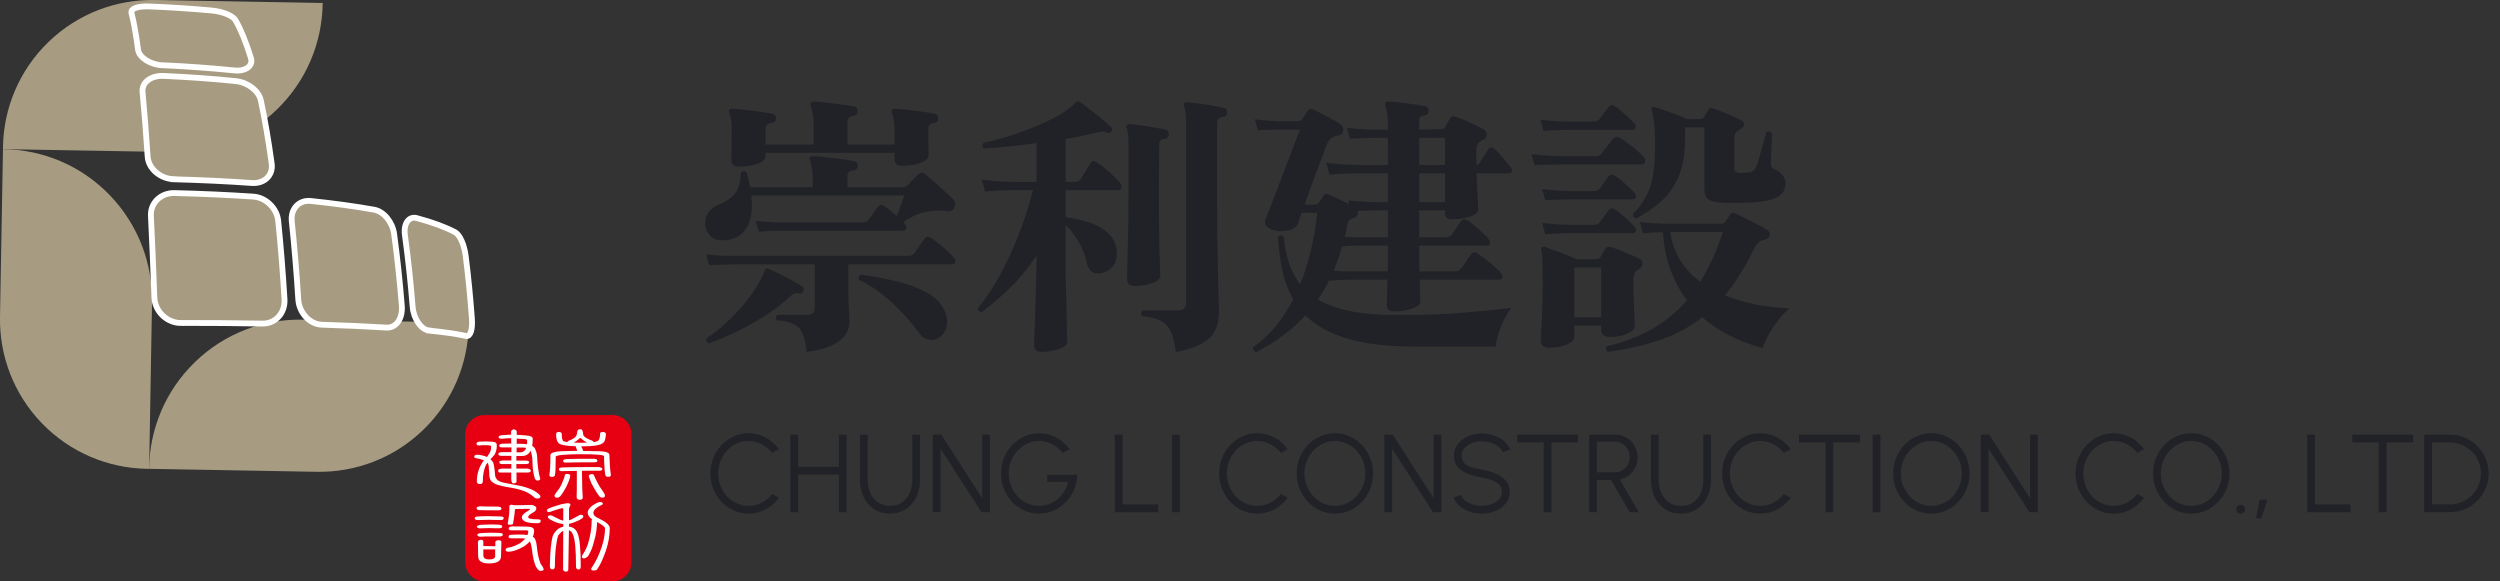<svg width="215" height="50" viewBox="0 0 215 50" fill="none" xmlns="http://www.w3.org/2000/svg">
<rect x="0" y="0" width="215" height="50" fill="#333333" stroke="none"/>
<g clip-path="url(#clip0_188_145)">
<path d="M0.352 12.826C3.665 12.89 6.961 14.21 9.442 16.787C11.922 19.363 13.13 22.7 13.074 26.012L12.826 40.318H12.602C9.322 40.254 6.057 38.942 3.601 36.398C1.136 33.845 -0.056 30.541 5.35913e-05 27.26L0.256 12.826H0.352Z" fill="#A79C82"/>
<path d="M12.826 40.214C12.882 36.902 14.21 33.605 16.779 31.125C19.355 28.637 22.692 27.428 26.004 27.492L40.31 27.748V27.973C40.246 31.253 38.942 34.517 36.39 36.974C33.837 39.438 30.533 40.63 27.252 40.575L12.818 40.319V40.222L12.826 40.214Z" fill="#A79C82"/>
<path d="M27.748 0.352C27.692 3.665 26.364 6.961 23.788 9.441C21.211 11.93 17.875 13.13 14.562 13.074L0.256 12.826V12.602C0.32 9.321 1.632 6.057 4.177 3.601C6.729 1.136 10.041 -0.056 13.322 -7.44383e-06L27.756 0.256V0.352H27.748Z" fill="#A79C82"/>
<path d="M27.66 27.924C29.693 27.988 31.573 28.069 33.237 28.172C34.077 28.221 34.638 27.38 34.557 26.316C34.389 24.188 34.165 22.108 33.893 20.107C33.757 19.107 33.005 18.179 32.181 18.035C30.533 17.739 28.701 17.491 26.716 17.283C25.724 17.179 24.98 17.955 25.092 19.027C25.316 21.179 25.508 23.436 25.652 25.748C25.724 26.908 26.644 27.892 27.668 27.924H27.66Z" fill="#A79C82" stroke="white" stroke-width="0.5"/>
<path d="M36.894 28.429C38.222 28.565 39.302 28.717 40.078 28.893C40.471 28.973 40.654 28.293 40.583 27.38C40.447 25.548 40.27 23.74 40.046 21.98C39.934 21.107 39.566 20.203 39.142 19.971C38.294 19.523 37.182 19.115 35.838 18.755C35.166 18.571 34.686 19.227 34.822 20.219C35.094 22.204 35.318 24.268 35.486 26.372C35.566 27.436 36.238 28.364 36.894 28.421V28.429Z" fill="#A79C82" stroke="white" stroke-width="0.5"/>
<path d="M13.978 5.609C16.091 5.705 18.163 5.857 20.147 6.057C21.147 6.161 21.788 5.649 21.579 4.993C21.171 3.665 20.731 2.568 20.251 1.736C20.003 1.32 19.091 0.984 18.211 0.904C16.443 0.744 14.634 0.624 12.802 0.552C11.89 0.52 11.21 0.728 11.306 1.112C11.506 1.88 11.698 2.952 11.874 4.273C11.962 4.937 12.914 5.569 13.978 5.617V5.609Z" fill="#A79C82" stroke="white" stroke-width="0.5"/>
<path d="M15.57 27.772C17.987 27.772 20.347 27.788 22.58 27.828C23.708 27.845 24.54 26.892 24.468 25.732C24.324 23.404 24.148 21.139 23.924 18.979C23.812 17.899 22.852 16.971 21.771 16.907C19.603 16.763 17.331 16.659 15.01 16.603C13.842 16.571 12.922 17.443 12.978 18.563C13.09 20.795 13.186 23.148 13.274 25.564C13.314 26.78 14.354 27.78 15.57 27.78V27.772Z" fill="#A79C82" stroke="white" stroke-width="0.5"/>
<path d="M14.938 15.418C17.259 15.482 19.523 15.586 21.675 15.739C22.764 15.81 23.508 15.042 23.364 14.058C23.092 12.082 22.78 10.258 22.428 8.617C22.244 7.793 21.291 7.081 20.291 6.977C18.291 6.769 16.203 6.625 14.066 6.529C12.994 6.481 12.178 7.081 12.258 7.913C12.418 9.578 12.562 11.45 12.698 13.474C12.762 14.49 13.778 15.379 14.938 15.411V15.418Z" fill="#A79C82" stroke="white" stroke-width="0.5"/>
<path d="M41.663 35.694H52.656C53.569 35.694 54.313 36.438 54.313 37.35V48.344C54.313 49.256 53.569 50 52.656 50H41.663C40.751 50 40.006 49.256 40.006 48.344V37.35C40.006 36.438 40.751 35.694 41.663 35.694Z" fill="#E60012"/>
<path d="M48.032 37.15C48.2 37.15 48.296 37.198 48.312 37.302C48.312 37.686 48.368 37.902 48.472 37.95C48.568 37.974 48.672 37.998 48.792 38.022C48.824 37.942 48.92 37.878 49.08 37.838C49.4 37.686 49.568 37.542 49.584 37.406C49.624 37.27 49.648 37.134 49.672 37.006C49.736 36.95 49.8 36.918 49.88 36.91C49.992 36.926 50.056 36.942 50.064 36.974C50.12 37.094 50.152 37.23 50.16 37.374C50.16 37.51 50.36 37.67 50.768 37.838C50.944 37.886 51.032 37.95 51.04 38.022C51.312 37.982 51.464 37.926 51.488 37.846C51.568 37.734 51.608 37.534 51.608 37.238C51.64 37.19 51.72 37.158 51.84 37.15C52.024 37.15 52.112 37.222 52.112 37.358C52.072 37.774 52 38.006 51.888 38.062C51.72 38.278 51.08 38.39 49.976 38.39C50.04 38.478 50.104 38.606 50.152 38.782C50.664 38.79 51.136 38.798 51.576 38.806C52.128 38.83 52.408 38.934 52.408 39.118C52.424 39.782 52.464 40.367 52.536 40.855C52.536 40.959 52.456 41.007 52.304 41.007C52.152 41.007 52.072 40.959 52.072 40.87C52.008 40.694 51.968 40.15 51.944 39.238C51.944 39.118 51.28 39.062 49.96 39.062C48.544 39.07 47.824 39.142 47.792 39.278C47.792 40.15 47.768 40.687 47.72 40.879C47.696 40.967 47.608 41.015 47.448 41.015C47.32 41.007 47.248 40.951 47.248 40.846C47.304 40.519 47.336 39.95 47.336 39.126C47.344 38.95 47.648 38.846 48.224 38.806C48.76 38.79 49.232 38.774 49.64 38.774C49.608 38.646 49.568 38.542 49.52 38.446C49.52 38.422 49.536 38.398 49.552 38.382C48.688 38.358 48.176 38.262 48.032 38.102C47.896 37.974 47.824 37.71 47.824 37.31C47.856 37.198 47.92 37.15 48.032 37.15ZM48.8 40.758C48.96 40.767 49.04 40.822 49.04 40.919C49.04 41.071 48.928 41.391 48.696 41.879C48.52 42.215 48.344 42.487 48.16 42.703C48.072 42.775 47.984 42.807 47.896 42.807C47.776 42.799 47.704 42.743 47.68 42.639C47.68 42.583 47.792 42.407 48.008 42.127C48.16 41.935 48.288 41.695 48.392 41.407C48.488 41.207 48.552 41.023 48.576 40.855C48.6 40.791 48.672 40.751 48.792 40.751L48.8 40.758ZM51.544 40.182C51.712 40.206 51.8 40.254 51.8 40.334C51.8 40.431 51.712 40.486 51.544 40.486C51.008 40.486 50.504 40.486 50.048 40.486C50.056 41.711 50.088 42.471 50.12 42.767C50.12 42.911 50.032 42.983 49.848 42.983C49.68 42.983 49.592 42.903 49.592 42.743C49.608 42.591 49.608 41.847 49.608 40.495C49.112 40.502 48.672 40.511 48.272 40.519C48.144 40.519 48.08 40.455 48.064 40.334C48.064 40.262 48.168 40.214 48.384 40.198C48.912 40.174 49.96 40.166 51.544 40.166V40.182ZM51.144 39.462C51.304 39.478 51.376 39.534 51.376 39.63C51.376 39.71 51.296 39.75 51.144 39.758C50.16 39.758 49.32 39.766 48.624 39.782C48.504 39.782 48.44 39.734 48.424 39.63C48.424 39.55 48.52 39.502 48.72 39.478C49.136 39.462 49.936 39.454 51.136 39.454L51.144 39.462ZM50.488 38.062C50.304 37.974 50.112 37.838 49.904 37.654C49.704 37.838 49.512 37.974 49.336 38.062C49.504 38.07 49.696 38.078 49.896 38.078C50.128 38.078 50.32 38.078 50.488 38.062ZM50.848 40.767C50.992 40.775 51.072 40.806 51.08 40.87C51.296 41.383 51.528 41.815 51.792 42.167C51.944 42.367 52.024 42.519 52.024 42.615C52.024 42.727 51.96 42.791 51.824 42.799C51.72 42.799 51.64 42.775 51.592 42.735C51.408 42.527 51.16 42.127 50.856 41.551C50.712 41.207 50.64 40.999 50.632 40.927C50.648 40.846 50.72 40.798 50.848 40.775V40.767Z" fill="white"/>
<path d="M48.824 43.279C48.984 43.279 49.056 43.319 49.056 43.399C49.056 43.447 49.04 43.503 49 43.559C48.968 43.615 48.944 43.687 48.936 43.759V44.751C49.056 44.719 49.208 44.647 49.368 44.551C49.488 44.479 49.608 44.415 49.728 44.359C49.8 44.303 49.864 44.271 49.936 44.263C50.088 44.279 50.168 44.327 50.168 44.407C50.168 44.487 50.112 44.551 50.008 44.615C49.904 44.695 49.768 44.759 49.608 44.823C49.344 44.943 49.12 45.023 48.936 45.055V45.287C49.296 45.335 49.544 45.527 49.672 45.871C49.856 46.295 49.944 47.24 49.944 48.696C49.944 48.888 49.888 48.976 49.768 48.976C49.608 48.976 49.536 48.896 49.536 48.728C49.536 47.272 49.448 46.359 49.28 45.999C49.208 45.775 49.088 45.647 48.928 45.599L48.872 49C48.872 49.104 48.8 49.16 48.656 49.16C48.552 49.152 48.472 49.104 48.424 49.008L48.44 45.639C48.288 45.727 48.144 45.871 48 46.063C47.816 46.688 47.72 47.56 47.72 48.688C47.72 48.88 47.648 48.968 47.496 48.968C47.359 48.96 47.288 48.864 47.288 48.688C47.312 47.376 47.4 46.495 47.56 46.031C47.776 45.615 48.064 45.367 48.44 45.303V45.063C48.152 45.039 47.872 44.959 47.6 44.823C47.464 44.759 47.343 44.695 47.231 44.631C47.16 44.575 47.12 44.511 47.111 44.455C47.111 44.383 47.184 44.335 47.295 44.319C47.392 44.319 47.472 44.335 47.52 44.367C47.6 44.415 47.696 44.463 47.8 44.511C48.064 44.655 48.272 44.743 48.44 44.775V43.783C48.44 43.783 48.416 43.719 48.368 43.703C48.28 43.703 48.008 43.783 47.544 43.935C47.408 43.999 47.279 44.039 47.16 44.039C47.087 44.039 47.047 43.983 47.032 43.863C47.047 43.807 47.087 43.767 47.16 43.743C47.352 43.647 47.72 43.527 48.264 43.367C48.584 43.303 48.776 43.271 48.832 43.271L48.824 43.279ZM51.56 43.167C51.744 43.167 51.84 43.215 51.84 43.311C51.84 43.375 51.8 43.415 51.728 43.431C51.288 43.639 51.056 43.855 51.032 44.079C51.032 44.295 51.176 44.455 51.472 44.567C52.112 44.879 52.44 45.167 52.44 45.407C52.44 46.039 52.336 46.672 52.12 47.32C51.856 48.088 51.592 48.64 51.336 48.992C51.296 49.04 51.192 49.064 51.024 49.064C50.896 49.064 50.84 49.008 50.84 48.896C51.224 48.336 51.528 47.712 51.752 47.023C51.936 46.455 52.032 45.927 52.032 45.447C52.032 45.319 51.8 45.135 51.352 44.895C51.328 45.527 51.24 46.079 51.088 46.551C50.992 46.968 50.864 47.312 50.704 47.6C50.624 47.784 50.528 47.904 50.416 47.952C50.36 48 50.288 48.024 50.208 48.024C50.096 48.008 50.04 47.96 50.04 47.888C50.048 47.792 50.128 47.648 50.272 47.44C50.376 47.248 50.472 47.039 50.552 46.816C50.776 46.111 50.888 45.399 50.888 44.687C50.904 44.671 50.92 44.663 50.928 44.663C50.672 44.495 50.544 44.295 50.544 44.087C50.544 43.879 50.688 43.671 50.976 43.455C51.176 43.319 51.376 43.223 51.568 43.167H51.56Z" fill="white"/>
<path d="M41.759 37.966C41.999 37.966 42.215 37.974 42.415 37.998C42.623 38.014 42.727 38.11 42.727 38.278C42.727 38.694 42.631 39.006 42.439 39.206C42.359 39.31 42.271 39.406 42.175 39.494C42.255 39.558 42.319 39.63 42.359 39.694C42.431 39.79 42.471 39.918 42.487 40.086C42.527 40.302 42.559 40.559 42.575 40.846C42.575 40.991 42.647 41.135 42.783 41.287C42.935 41.399 43.143 41.479 43.407 41.527C43.887 41.615 44.375 41.711 44.855 41.807C45.407 41.951 45.807 42.111 46.055 42.279C46.335 42.471 46.479 42.607 46.479 42.687C46.479 42.807 46.391 42.871 46.223 42.879C46.135 42.879 46.055 42.855 45.991 42.815C45.807 42.639 45.575 42.471 45.279 42.319C44.935 42.159 44.495 42.039 43.951 41.943C43.415 41.863 42.967 41.767 42.623 41.631C42.463 41.551 42.327 41.463 42.231 41.367C42.143 41.223 42.095 41.071 42.079 40.919C42.079 40.742 42.071 40.55 42.047 40.334C42.047 40.182 42.031 40.038 41.991 39.902C41.975 39.87 41.959 39.83 41.943 39.79C41.911 39.838 41.871 39.878 41.831 39.918C41.623 40.302 41.519 40.815 41.519 41.439C41.503 41.567 41.423 41.631 41.263 41.631C41.094 41.631 41.007 41.551 41.007 41.399C41.007 40.751 41.199 40.158 41.591 39.614C41.607 39.598 41.615 39.59 41.623 39.59C41.447 39.51 41.239 39.454 40.998 39.414C40.855 39.414 40.782 39.358 40.782 39.254C40.798 39.166 40.879 39.118 41.023 39.102C41.375 39.126 41.655 39.198 41.879 39.302C41.959 39.19 42.023 39.094 42.079 39.006C42.183 38.838 42.239 38.646 42.239 38.414C42.239 38.358 42.199 38.318 42.119 38.31C42.039 38.294 41.903 38.286 41.719 38.286C41.559 38.286 41.383 38.286 41.182 38.31C41.047 38.31 40.974 38.254 40.974 38.15C40.99 38.07 41.054 38.014 41.182 37.982C41.319 37.974 41.511 37.966 41.767 37.966H41.759ZM43.959 37.398C43.959 37.318 43.959 37.23 43.951 37.15C43.951 37.038 44.031 36.958 44.183 36.918C44.351 36.942 44.439 37.022 44.439 37.15V37.398C44.687 37.398 44.935 37.422 45.191 37.446C45.607 37.462 45.815 37.558 45.815 37.734C45.815 37.982 45.799 38.182 45.767 38.342C45.935 38.446 46.039 38.574 46.063 38.726C46.103 38.798 46.143 38.91 46.167 39.054C46.199 39.246 46.215 39.454 46.215 39.678C46.255 40.134 46.303 40.502 46.359 40.775C46.423 40.991 46.455 41.127 46.463 41.175C46.463 41.279 46.375 41.327 46.207 41.327C46.127 41.327 46.055 41.271 45.999 41.151C45.887 40.815 45.823 40.414 45.799 39.934C45.799 39.662 45.783 39.438 45.759 39.27C45.735 39.126 45.703 38.998 45.671 38.894C45.671 38.838 45.655 38.798 45.631 38.766C45.479 39.062 45.231 39.214 44.911 39.214H44.407V39.614H45.279C45.439 39.638 45.511 39.686 45.511 39.758C45.511 39.846 45.431 39.894 45.279 39.91H44.407V40.302H45.383C45.559 40.327 45.647 40.391 45.647 40.495C45.647 40.583 45.559 40.63 45.383 40.639H44.415C44.415 40.895 44.415 41.143 44.423 41.383C44.423 41.511 44.335 41.575 44.167 41.575C44.047 41.575 43.983 41.463 43.967 41.239V40.639C43.631 40.639 43.311 40.639 43.015 40.639C42.895 40.639 42.839 40.583 42.839 40.462C42.839 40.374 42.951 40.327 43.167 40.302H43.975V39.91H43.135C43.015 39.91 42.951 39.846 42.935 39.726C42.935 39.662 43.039 39.622 43.247 39.598C43.415 39.598 43.663 39.598 43.975 39.598V39.206H43.191C42.967 39.206 42.855 39.158 42.855 39.054C42.863 38.942 42.975 38.886 43.175 38.886H43.983V38.478C43.711 38.478 43.447 38.478 43.183 38.478C43.015 38.478 42.927 38.422 42.927 38.31C42.943 38.222 43.031 38.174 43.199 38.158C43.471 38.158 43.727 38.15 43.967 38.142C43.967 37.982 43.967 37.83 43.959 37.686C43.695 37.686 43.431 37.702 43.175 37.734C42.975 37.734 42.879 37.686 42.879 37.582C42.879 37.494 42.991 37.446 43.207 37.422C43.463 37.398 43.711 37.382 43.959 37.374V37.398ZM44.431 38.494C44.431 38.646 44.431 38.782 44.423 38.902H44.711C44.975 38.902 45.159 38.774 45.255 38.518C45.135 38.494 44.999 38.486 44.831 38.486C44.679 38.486 44.551 38.486 44.431 38.486V38.494ZM44.439 37.718C44.439 37.87 44.439 38.022 44.431 38.166C44.543 38.166 44.663 38.166 44.775 38.166C44.991 38.166 45.175 38.182 45.319 38.206C45.335 38.11 45.335 38.014 45.335 37.918C45.335 37.822 45.279 37.774 45.159 37.766C44.919 37.742 44.671 37.726 44.439 37.718Z" fill="white"/>
<path d="M42.031 44.391C42.319 44.391 42.671 44.399 43.095 44.415C43.247 44.431 43.319 44.479 43.319 44.543C43.319 44.663 43.247 44.719 43.095 44.719C42.775 44.719 42.423 44.719 42.039 44.703C41.767 44.703 41.447 44.711 41.087 44.727C40.919 44.727 40.831 44.671 40.822 44.551C40.822 44.495 40.886 44.447 41.023 44.423C41.231 44.407 41.567 44.391 42.031 44.383V44.391ZM42.871 43.575C43.039 43.591 43.127 43.655 43.127 43.751C43.127 43.839 43.039 43.879 42.871 43.887C42.231 43.887 41.671 43.887 41.191 43.871C41.062 43.871 40.998 43.807 40.983 43.679C40.983 43.615 41.087 43.567 41.303 43.543C41.567 43.559 42.087 43.567 42.871 43.567V43.575ZM42.055 45.103C42.295 45.103 42.591 45.103 42.935 45.127C43.103 45.143 43.191 45.191 43.191 45.279C43.191 45.375 43.103 45.431 42.935 45.431C42.679 45.431 42.383 45.431 42.055 45.415C41.823 45.415 41.567 45.423 41.279 45.439C41.119 45.439 41.031 45.391 41.014 45.287C41.014 45.231 41.087 45.183 41.231 45.143C41.415 45.127 41.687 45.119 42.055 45.111V45.103ZM42.095 45.807C42.335 45.807 42.639 45.815 42.983 45.831C43.159 45.847 43.247 45.895 43.247 45.959C43.247 46.079 43.159 46.135 42.983 46.135C42.727 46.135 42.431 46.135 42.087 46.135C41.863 46.135 41.607 46.135 41.319 46.159C41.159 46.159 41.071 46.103 41.047 45.983C41.047 45.927 41.119 45.887 41.263 45.855C41.447 45.839 41.727 45.823 42.095 45.815V45.807ZM41.327 46.415C41.479 46.415 41.559 46.463 41.567 46.568V46.959L42.599 46.975V46.584C42.655 46.511 42.735 46.471 42.855 46.455C43.031 46.455 43.119 46.511 43.119 46.608L43.087 47.856C43.087 48.256 42.735 48.456 42.039 48.456C41.431 48.456 41.119 48.248 41.119 47.824L41.103 46.592C41.135 46.487 41.207 46.431 41.327 46.431V46.415ZM42.591 47.248H41.567V47.792C41.591 48 41.751 48.112 42.055 48.112C42.407 48.112 42.583 48.016 42.583 47.832V47.248H42.591ZM44.031 45.271L45.351 45.287C45.735 45.295 45.935 45.415 45.935 45.639C45.935 45.823 45.895 45.999 45.815 46.175C45.855 46.191 45.879 46.199 45.887 46.199C46.039 46.319 46.135 46.599 46.175 47.056C46.231 47.632 46.335 48.104 46.487 48.464C46.663 48.712 46.752 48.872 46.752 48.96C46.752 49.048 46.671 49.088 46.519 49.096C46.423 49.096 46.343 49.064 46.287 49C46.071 48.808 45.911 48.36 45.799 47.664C45.751 47.144 45.671 46.776 45.575 46.559C45.423 46.719 45.239 46.871 45.023 47.016C44.495 47.304 44.071 47.448 43.743 47.448C43.567 47.448 43.479 47.392 43.479 47.272C43.495 47.2 43.551 47.144 43.647 47.111C43.943 47.08 44.303 46.944 44.735 46.712C44.911 46.575 45.063 46.447 45.183 46.319C45.071 46.303 44.967 46.295 44.863 46.295H43.935C43.807 46.295 43.735 46.247 43.735 46.143C43.751 46.047 43.815 45.999 43.935 45.991C44.159 45.991 44.383 45.983 44.599 45.967C44.919 45.967 45.167 45.983 45.359 46.015C45.407 45.911 45.431 45.807 45.431 45.687C45.431 45.631 45.359 45.607 45.207 45.607H43.983C43.823 45.607 43.743 45.551 43.743 45.431C43.759 45.343 43.855 45.287 44.039 45.271H44.031ZM43.999 43.407C44.055 43.423 44.119 43.439 44.199 43.447C44.783 43.447 45.287 43.439 45.703 43.423C45.983 43.471 46.127 43.567 46.127 43.719C46.127 43.871 45.999 44.015 45.743 44.135C45.535 44.255 45.423 44.367 45.423 44.487C45.447 44.607 45.727 44.663 46.263 44.663C46.423 44.663 46.503 44.711 46.503 44.799C46.503 44.935 46.407 44.999 46.207 44.999C45.319 44.999 44.879 44.831 44.879 44.487C44.879 44.359 44.991 44.215 45.215 44.055C45.455 43.919 45.575 43.831 45.575 43.799C45.575 43.775 45.559 43.759 45.535 43.759L44.335 43.775C44.335 43.775 44.279 43.815 44.279 43.871C44.279 44.007 44.231 44.391 44.127 45.023C44.127 45.095 44.039 45.127 43.863 45.127C43.735 45.127 43.671 45.095 43.663 45.039C43.759 44.535 43.807 44.119 43.807 43.799C43.807 43.703 43.807 43.631 43.799 43.583C43.799 43.463 43.871 43.407 43.999 43.407Z" fill="white"/>
</g>
<path d="M138.269 30.262C138.157 30.183 138.102 30.087 138.102 29.976C138.102 29.897 138.126 29.833 138.173 29.786C139.634 29.436 140.927 28.944 142.054 28.309C143.197 27.659 144.205 26.833 145.078 25.833C144.491 25.04 144.015 24.159 143.65 23.191C143.3 22.206 143.086 21.135 143.007 19.976C143.007 19.976 142.903 19.976 142.697 19.976C142.507 19.976 142.277 19.984 142.007 20C141.753 20.016 141.515 20.04 141.292 20.071L141.03 19.095C141.396 19.143 141.761 19.175 142.126 19.191C142.507 19.206 142.824 19.222 143.078 19.238C143.332 19.238 143.459 19.238 143.459 19.238H147.983C148.189 19.238 148.316 19.183 148.364 19.071C148.411 18.992 148.475 18.905 148.554 18.809C148.634 18.698 148.705 18.587 148.769 18.476C148.832 18.365 148.919 18.309 149.03 18.309C149.062 18.309 149.126 18.325 149.221 18.357C149.443 18.436 149.729 18.571 150.078 18.762C150.443 18.936 150.808 19.119 151.173 19.309C151.538 19.5 151.816 19.659 152.007 19.786C152.134 19.881 152.197 20.008 152.197 20.167C152.197 20.262 152.157 20.357 152.078 20.452C152.015 20.532 151.919 20.587 151.792 20.619L151.483 20.691C151.261 20.77 151.062 20.976 150.888 21.309C150.11 22.929 149.261 24.294 148.34 25.405C149.181 25.738 150.07 26 151.007 26.191C151.959 26.365 152.919 26.476 153.888 26.524C153.364 26.968 152.888 27.524 152.459 28.191C152.046 28.841 151.753 29.421 151.578 29.929C150.562 29.659 149.618 29.302 148.745 28.857C147.872 28.413 147.086 27.889 146.388 27.286C145.292 28.143 144.078 28.794 142.745 29.238C141.411 29.698 139.919 30.04 138.269 30.262ZM133.245 29.905C132.753 29.905 132.507 29.683 132.507 29.238C132.507 29.127 132.523 28.849 132.554 28.405C132.586 27.96 132.61 27.405 132.626 26.738C132.657 26.055 132.673 25.325 132.673 24.548C132.673 23.77 132.665 23.111 132.65 22.571C132.634 22.032 132.602 21.691 132.554 21.548C132.523 21.436 132.538 21.349 132.602 21.286C132.665 21.222 132.753 21.206 132.864 21.238C133.07 21.302 133.332 21.397 133.65 21.524C133.983 21.635 134.324 21.762 134.673 21.905C135.023 22.048 135.324 22.175 135.578 22.286H137.269C137.443 22.286 137.57 22.222 137.65 22.095L138.054 21.405C138.15 21.23 138.3 21.175 138.507 21.238C138.681 21.286 138.927 21.373 139.245 21.5C139.562 21.627 139.888 21.762 140.221 21.905C140.57 22.032 140.84 22.151 141.03 22.262C141.173 22.325 141.245 22.46 141.245 22.667C141.245 22.889 141.15 23.048 140.959 23.143C140.911 23.159 140.84 23.198 140.745 23.262C140.554 23.436 140.459 23.698 140.459 24.048C140.459 24.365 140.467 24.738 140.483 25.167C140.499 25.595 140.515 26.016 140.53 26.429C140.546 26.825 140.562 27.175 140.578 27.476C140.594 27.762 140.602 27.929 140.602 27.976C140.602 28.278 140.388 28.516 139.959 28.691C139.546 28.881 139.038 28.976 138.435 28.976C137.943 28.976 137.697 28.754 137.697 28.309V28H135.388V28.905C135.388 29.206 135.181 29.444 134.769 29.619C134.356 29.809 133.848 29.905 133.245 29.905ZM140.721 18.786C140.626 18.77 140.546 18.73 140.483 18.667C140.435 18.587 140.419 18.5 140.435 18.405C140.896 17.929 141.261 17.444 141.53 16.952C141.816 16.46 142.023 15.849 142.15 15.119C142.277 14.389 142.34 13.437 142.34 12.262C142.34 11.627 142.308 11.056 142.245 10.548C142.197 10.04 142.134 9.683 142.054 9.476C142.007 9.397 142.015 9.325 142.078 9.262C142.11 9.198 142.181 9.183 142.292 9.214C142.499 9.262 142.769 9.349 143.102 9.476C143.451 9.587 143.808 9.714 144.173 9.857C144.538 9.984 144.84 10.111 145.078 10.238H146.197C146.372 10.238 146.507 10.159 146.602 10C146.634 9.937 146.673 9.857 146.721 9.762C146.784 9.651 146.848 9.548 146.911 9.452C146.975 9.294 147.102 9.246 147.292 9.31C147.499 9.373 147.753 9.468 148.054 9.595C148.372 9.706 148.681 9.833 148.983 9.976C149.3 10.103 149.562 10.23 149.769 10.357C149.911 10.421 149.983 10.532 149.983 10.691C149.983 10.833 149.903 10.96 149.745 11.071C149.665 11.087 149.594 11.127 149.53 11.191C149.388 11.27 149.284 11.373 149.221 11.5C149.173 11.611 149.15 11.778 149.15 12V14.476C149.15 14.635 149.189 14.738 149.269 14.786C149.348 14.833 149.459 14.865 149.602 14.881C149.935 14.881 150.245 14.857 150.53 14.809C150.657 14.778 150.761 14.722 150.84 14.643C150.935 14.563 151.03 14.389 151.126 14.119C151.221 13.833 151.316 13.5 151.411 13.119C151.523 12.738 151.626 12.381 151.721 12.048C151.816 11.714 151.88 11.492 151.911 11.381C151.991 11.333 152.054 11.309 152.102 11.309C152.245 11.309 152.34 11.365 152.388 11.476C152.388 11.651 152.38 11.921 152.364 12.286C152.348 12.635 152.332 12.984 152.316 13.333C152.3 13.667 152.292 13.897 152.292 14.024C152.292 14.182 152.324 14.309 152.388 14.405C152.467 14.484 152.578 14.556 152.721 14.619C152.975 14.714 153.173 14.873 153.316 15.095C153.475 15.302 153.554 15.524 153.554 15.762C153.554 16.111 153.459 16.397 153.269 16.619C153.094 16.841 152.777 17.024 152.316 17.167C151.967 17.278 151.467 17.357 150.816 17.405C150.181 17.436 149.562 17.452 148.959 17.452C148.8 17.452 148.642 17.452 148.483 17.452C148.34 17.436 148.205 17.429 148.078 17.429C147.523 17.397 147.134 17.302 146.911 17.143C146.689 16.968 146.578 16.683 146.578 16.286V10.952H144.911V11.976C144.911 13.246 144.729 14.309 144.364 15.167C144.015 16.008 143.523 16.714 142.888 17.286C142.269 17.841 141.546 18.341 140.721 18.786ZM146.221 24.238C146.967 23.048 147.618 21.619 148.173 19.952H143.65C143.777 20.873 144.062 21.691 144.507 22.405C144.967 23.119 145.538 23.73 146.221 24.238ZM131.983 14.214L131.697 13.262C132.411 13.341 133.046 13.389 133.602 13.405C134.173 13.421 134.459 13.429 134.459 13.429H137.245C137.483 13.429 137.657 13.341 137.769 13.167C137.848 13.056 137.999 12.857 138.221 12.571C138.443 12.286 138.61 12.071 138.721 11.929C138.816 11.833 138.927 11.786 139.054 11.786C139.15 11.786 139.221 11.802 139.269 11.833C139.475 11.944 139.713 12.103 139.983 12.309C140.269 12.516 140.538 12.73 140.792 12.952C141.046 13.159 141.237 13.341 141.364 13.5C141.443 13.611 141.483 13.706 141.483 13.786C141.483 14.024 141.388 14.143 141.197 14.143H134.483C134.483 14.143 134.332 14.143 134.03 14.143C133.745 14.143 133.403 14.151 133.007 14.167C132.61 14.167 132.269 14.182 131.983 14.214ZM137.697 23H135.388V27.286H137.697V23ZM132.745 11.262L132.483 10.286C133.086 10.365 133.602 10.413 134.03 10.429C134.459 10.444 134.673 10.452 134.673 10.452H137.054C137.292 10.452 137.459 10.381 137.554 10.238C137.65 10.111 137.777 9.944 137.935 9.738C138.094 9.532 138.229 9.357 138.34 9.214C138.403 9.103 138.499 9.048 138.626 9.048C138.721 9.048 138.8 9.071 138.864 9.119C139.118 9.278 139.411 9.516 139.745 9.833C140.094 10.135 140.372 10.405 140.578 10.643C140.642 10.706 140.673 10.786 140.673 10.881C140.673 11.071 140.578 11.167 140.388 11.167H134.697C134.697 11.167 134.499 11.175 134.102 11.191C133.705 11.191 133.253 11.214 132.745 11.262ZM132.888 20.143L132.626 19.167C133.245 19.246 133.769 19.294 134.197 19.309C134.626 19.325 134.84 19.333 134.84 19.333H137.078C137.316 19.333 137.483 19.262 137.578 19.119C137.673 18.992 137.792 18.825 137.935 18.619C138.094 18.413 138.229 18.238 138.34 18.095C138.403 17.984 138.499 17.929 138.626 17.929C138.721 17.929 138.8 17.952 138.864 18C139.118 18.159 139.419 18.397 139.769 18.714C140.118 19.016 140.396 19.286 140.602 19.524C140.665 19.619 140.697 19.691 140.697 19.738C140.697 19.944 140.602 20.048 140.411 20.048H134.84C134.84 20.048 134.642 20.055 134.245 20.071C133.848 20.071 133.396 20.095 132.888 20.143ZM132.888 17.214L132.626 16.262C133.245 16.341 133.769 16.389 134.197 16.405C134.626 16.421 134.84 16.429 134.84 16.429H137.078C137.316 16.429 137.483 16.357 137.578 16.214C137.673 16.087 137.792 15.921 137.935 15.714C138.094 15.508 138.229 15.325 138.34 15.167C138.419 15.071 138.515 15.024 138.626 15.024C138.689 15.024 138.769 15.048 138.864 15.095C139.118 15.254 139.419 15.492 139.769 15.809C140.118 16.111 140.396 16.381 140.602 16.619C140.665 16.714 140.697 16.786 140.697 16.833C140.697 17.04 140.602 17.143 140.411 17.143H134.84C134.84 17.143 134.642 17.151 134.245 17.167C133.848 17.167 133.396 17.183 132.888 17.214Z" fill="#212227"/>
<path d="M108.028 30.286C107.806 30.206 107.719 30.064 107.766 29.857C108.497 29.349 109.139 28.754 109.695 28.071C110.266 27.373 110.774 26.595 111.219 25.738C110.806 25.024 110.497 24.222 110.29 23.333C110.1 22.429 109.973 21.444 109.909 20.381C109.989 20.286 110.076 20.238 110.171 20.238C110.251 20.238 110.322 20.27 110.385 20.333C110.481 21.191 110.639 21.96 110.862 22.643C111.1 23.325 111.417 23.929 111.814 24.452C112.179 23.564 112.481 22.611 112.719 21.595C112.973 20.564 113.163 19.468 113.29 18.309H111.933C111.87 18.516 111.806 18.706 111.743 18.881C111.695 19.04 111.655 19.159 111.624 19.238C111.56 19.429 111.385 19.587 111.1 19.714C110.83 19.825 110.52 19.881 110.171 19.881C109.838 19.881 109.552 19.825 109.314 19.714C108.965 19.571 108.79 19.365 108.79 19.095C108.79 19 108.814 18.897 108.862 18.786C108.973 18.516 109.131 18.119 109.338 17.595C109.544 17.056 109.766 16.468 110.004 15.833C110.258 15.182 110.504 14.54 110.743 13.905C110.981 13.27 111.195 12.706 111.385 12.214C111.576 11.706 111.711 11.349 111.79 11.143H110.385C110.385 11.143 110.258 11.143 110.004 11.143C109.766 11.143 109.473 11.151 109.124 11.167C108.79 11.167 108.481 11.182 108.195 11.214L107.909 10.262C108.306 10.309 108.687 10.349 109.052 10.381C109.433 10.397 109.751 10.413 110.004 10.429C110.258 10.429 110.385 10.429 110.385 10.429H111.624C111.782 10.429 111.901 10.365 111.981 10.238L112.457 9.548C112.52 9.437 112.624 9.381 112.766 9.381C112.846 9.381 113.044 9.46 113.362 9.619C113.695 9.778 114.044 9.96 114.409 10.167C114.79 10.373 115.084 10.548 115.29 10.691C115.449 10.802 115.528 10.952 115.528 11.143C115.528 11.429 115.393 11.595 115.124 11.643C114.997 11.675 114.909 11.691 114.862 11.691C114.544 11.77 114.298 12 114.124 12.381C114.028 12.619 113.87 13.04 113.647 13.643C113.425 14.246 113.179 14.905 112.909 15.619C112.655 16.333 112.417 16.992 112.195 17.595H113.1C113.227 17.595 113.338 17.54 113.433 17.429L113.814 16.833C113.909 16.691 114.052 16.651 114.243 16.714C114.449 16.794 114.727 16.921 115.076 17.095C115.441 17.254 115.766 17.413 116.052 17.571L115.957 17.238C116.592 17.302 117.124 17.341 117.552 17.357C117.997 17.373 118.219 17.381 118.219 17.381H119.362V14.905H116.909C116.909 14.905 116.782 14.905 116.528 14.905C116.274 14.905 115.949 14.913 115.552 14.929C115.155 14.944 114.751 14.976 114.338 15.024L114.052 14C114.83 14.095 115.497 14.151 116.052 14.167C116.608 14.182 116.885 14.191 116.885 14.191H119.362V11.857H118.1C118.1 11.857 117.893 11.865 117.481 11.881C117.068 11.881 116.608 11.897 116.1 11.929L115.838 11C116.457 11.063 116.989 11.103 117.433 11.119C117.877 11.135 118.1 11.143 118.1 11.143H119.362V10.786C119.362 10.357 119.338 10.008 119.29 9.738C119.258 9.452 119.211 9.254 119.147 9.143C119.1 9.032 119.1 8.929 119.147 8.833C119.179 8.77 119.258 8.738 119.385 8.738C119.608 8.738 119.933 8.762 120.362 8.81C120.79 8.857 121.219 8.913 121.647 8.976C122.076 9.04 122.393 9.095 122.6 9.143C122.774 9.19 122.862 9.31 122.862 9.5C122.862 9.754 122.743 9.897 122.504 9.929C122.33 9.944 122.211 9.992 122.147 10.071C122.084 10.135 122.052 10.246 122.052 10.405V11.143L123.885 11.119C124.076 11.119 124.211 11.056 124.29 10.929C124.322 10.849 124.385 10.73 124.481 10.571C124.576 10.413 124.647 10.286 124.695 10.191C124.774 10.063 124.87 10 124.981 10C125.012 10 125.044 10.008 125.076 10.024C125.108 10.024 125.147 10.032 125.195 10.048C125.401 10.111 125.655 10.206 125.957 10.333C126.274 10.46 126.584 10.603 126.885 10.762C127.203 10.905 127.449 11.032 127.624 11.143C127.782 11.254 127.862 11.405 127.862 11.595C127.862 11.786 127.766 11.929 127.576 12.024C127.528 12.04 127.481 12.056 127.433 12.071C127.401 12.087 127.37 12.111 127.338 12.143C127.084 12.286 126.957 12.571 126.957 13C126.957 13.191 126.957 13.389 126.957 13.595C126.957 13.786 126.965 13.976 126.981 14.167C127.108 14.151 127.211 14.079 127.29 13.952C127.37 13.825 127.489 13.635 127.647 13.381C127.806 13.111 127.925 12.921 128.004 12.809C128.084 12.714 128.163 12.667 128.243 12.667C128.338 12.667 128.417 12.698 128.481 12.762C128.719 12.968 128.981 13.246 129.266 13.595C129.568 13.944 129.798 14.222 129.957 14.429C130.004 14.492 130.028 14.563 130.028 14.643C130.028 14.818 129.957 14.905 129.814 14.905H126.981C127.012 15.635 127.044 16.302 127.076 16.905C127.108 17.492 127.124 17.865 127.124 18.024C127.124 18.198 127.004 18.349 126.766 18.476C126.544 18.603 126.258 18.698 125.909 18.762C125.576 18.825 125.235 18.857 124.885 18.857C124.473 18.857 124.266 18.675 124.266 18.309V18.095H122.052V20.405H124.314C124.568 20.405 124.743 20.333 124.838 20.191C124.933 20.064 125.068 19.865 125.243 19.595C125.433 19.325 125.568 19.135 125.647 19.024C125.743 18.913 125.838 18.857 125.933 18.857C126.06 18.857 126.266 18.968 126.552 19.191C126.838 19.413 127.124 19.659 127.409 19.929C127.711 20.198 127.925 20.421 128.052 20.595C128.116 20.675 128.147 20.762 128.147 20.857C128.147 21.032 128.068 21.119 127.909 21.119H122.052C122.052 21.484 122.052 21.857 122.052 22.238C122.052 22.619 122.06 22.984 122.076 23.333H125.124C125.378 23.333 125.552 23.254 125.647 23.095C125.711 23.016 125.798 22.897 125.909 22.738C126.036 22.564 126.155 22.389 126.266 22.214C126.393 22.04 126.481 21.921 126.528 21.857C126.592 21.746 126.687 21.691 126.814 21.691C126.893 21.691 127.036 21.762 127.243 21.905C127.449 22.048 127.679 22.222 127.933 22.429C128.187 22.635 128.425 22.841 128.647 23.048C128.87 23.238 129.028 23.397 129.124 23.524C129.187 23.603 129.219 23.691 129.219 23.786C129.219 23.96 129.139 24.048 128.981 24.048H122.1L122.147 25.929C122.147 26.103 122.028 26.254 121.79 26.381C121.552 26.508 121.258 26.611 120.909 26.691C120.576 26.754 120.235 26.786 119.885 26.786C119.473 26.786 119.266 26.595 119.266 26.214L119.314 24.048H116.195C115.782 24.048 115.393 24.064 115.028 24.095C114.663 24.111 114.417 24.127 114.29 24.143C114.147 24.429 113.997 24.706 113.838 24.976C113.679 25.246 113.512 25.508 113.338 25.762C114.1 26.206 115.036 26.54 116.147 26.762C117.274 26.984 118.624 27.095 120.195 27.095C122.243 27.095 124.068 27.032 125.671 26.905C127.274 26.778 128.711 26.635 129.981 26.476C129.631 26.921 129.33 27.468 129.076 28.119C128.822 28.754 128.671 29.317 128.624 29.809H121.814C119.385 29.809 117.401 29.579 115.862 29.119C114.338 28.659 113.139 27.992 112.266 27.119C111.663 27.786 111.004 28.373 110.29 28.881C109.592 29.405 108.838 29.873 108.028 30.286ZM116.171 23.333H119.338C119.354 22.968 119.362 22.595 119.362 22.214C119.362 21.833 119.362 21.468 119.362 21.119H117.195C116.83 21.119 116.489 21.127 116.171 21.143C115.854 21.159 115.608 21.175 115.433 21.191C115.322 21.571 115.203 21.936 115.076 22.286C114.949 22.635 114.822 22.968 114.695 23.286C114.917 23.302 115.155 23.317 115.409 23.333C115.679 23.333 115.933 23.333 116.171 23.333ZM117.195 20.405H119.362V18.095H118.219C117.965 18.095 117.703 18.103 117.433 18.119C117.179 18.119 116.957 18.127 116.766 18.143C116.782 18.175 116.79 18.222 116.79 18.286C116.79 18.381 116.758 18.476 116.695 18.571C116.647 18.651 116.568 18.706 116.457 18.738C116.33 18.77 116.251 18.794 116.219 18.809C116.028 18.889 115.909 19.071 115.862 19.357C115.814 19.691 115.743 20.024 115.647 20.357C115.87 20.373 116.116 20.389 116.385 20.405C116.671 20.405 116.941 20.405 117.195 20.405ZM124.266 14.905H122.052V17.381H124.266V14.905ZM124.266 11.857H122.052V14.191H124.266V11.857Z" fill="#212227"/>
<path d="M89.55 30.262C89.137 30.262 88.931 30.071 88.931 29.691C88.931 29.611 88.939 29.317 88.955 28.809C88.986 28.302 89.01 27.667 89.026 26.905C89.058 26.127 89.082 25.309 89.097 24.452C89.129 23.579 89.145 22.754 89.145 21.976C88.399 23.087 87.613 24.04 86.788 24.833C85.963 25.611 85.185 26.278 84.455 26.833C84.216 26.833 84.097 26.722 84.097 26.5C84.748 25.722 85.367 24.802 85.955 23.738C86.542 22.675 87.082 21.516 87.574 20.262C88.082 18.992 88.502 17.691 88.835 16.357H87.288C87.288 16.357 87.161 16.357 86.907 16.357C86.653 16.357 86.328 16.365 85.931 16.381C85.534 16.397 85.129 16.429 84.716 16.476L84.431 15.452C85.209 15.548 85.875 15.603 86.431 15.619C87.002 15.635 87.288 15.643 87.288 15.643H89.145V12.309C88.351 12.421 87.566 12.516 86.788 12.595C86.026 12.675 85.304 12.73 84.621 12.762C84.526 12.682 84.478 12.595 84.478 12.5C84.478 12.452 84.51 12.381 84.574 12.286C85.177 12.159 85.828 11.992 86.526 11.786C87.24 11.563 87.939 11.318 88.621 11.048C89.32 10.778 89.963 10.492 90.55 10.191C91.153 9.873 91.653 9.556 92.05 9.238C92.129 9.175 92.201 9.111 92.264 9.048C92.343 8.968 92.415 8.897 92.478 8.833C92.558 8.754 92.621 8.714 92.669 8.714C92.748 8.714 92.82 8.738 92.883 8.786C93.042 8.881 93.296 9.071 93.645 9.357C94.01 9.627 94.375 9.913 94.74 10.214C95.105 10.516 95.375 10.754 95.55 10.929C95.613 10.976 95.645 11.04 95.645 11.119C95.645 11.167 95.613 11.238 95.55 11.333C95.439 11.444 95.32 11.468 95.193 11.405C95.082 11.341 94.963 11.309 94.835 11.309C94.677 11.309 94.494 11.341 94.288 11.405C93.907 11.5 93.494 11.595 93.05 11.691C92.605 11.786 92.137 11.873 91.645 11.952V15.643H92.431C92.669 15.643 92.843 15.556 92.955 15.381C93.034 15.238 93.169 15.016 93.359 14.714C93.55 14.413 93.685 14.198 93.764 14.071C93.843 13.929 93.939 13.857 94.05 13.857C94.129 13.857 94.232 13.897 94.359 13.976C94.566 14.103 94.796 14.278 95.05 14.5C95.32 14.722 95.574 14.952 95.812 15.191C96.05 15.413 96.224 15.595 96.335 15.738C96.415 15.818 96.455 15.921 96.455 16.048C96.455 16.254 96.367 16.357 96.193 16.357H91.645V18.667C92.439 18.778 93.169 18.952 93.835 19.191C94.502 19.429 95.034 19.762 95.431 20.191C95.843 20.603 96.05 21.151 96.05 21.833C96.05 22.262 95.939 22.611 95.716 22.881C95.51 23.135 95.272 23.309 95.002 23.405C94.796 23.484 94.605 23.524 94.431 23.524C94.209 23.524 94.01 23.46 93.835 23.333C93.677 23.191 93.558 22.968 93.478 22.667C93.351 22.032 93.121 21.421 92.788 20.833C92.455 20.246 92.074 19.754 91.645 19.357V21.881C91.645 22.357 91.645 22.913 91.645 23.548C91.661 24.167 91.677 24.802 91.693 25.452C91.709 26.103 91.724 26.714 91.74 27.286C91.756 27.857 91.764 28.333 91.764 28.714C91.78 29.111 91.788 29.349 91.788 29.429C91.788 29.587 91.669 29.73 91.431 29.857C91.209 29.984 90.923 30.079 90.574 30.143C90.24 30.222 89.899 30.262 89.55 30.262ZM101.121 30.286C101.026 29.492 100.875 28.889 100.669 28.476C100.462 28.048 100.169 27.746 99.788 27.571C99.407 27.381 98.883 27.254 98.216 27.191C98.169 27.111 98.145 27.032 98.145 26.952C98.145 26.857 98.185 26.77 98.264 26.691H101.312C101.772 26.691 102.002 26.484 102.002 26.071V10.595C102.002 10.182 101.986 9.865 101.955 9.643C101.923 9.421 101.883 9.254 101.836 9.143C101.788 9.063 101.788 8.984 101.836 8.905C101.867 8.825 101.947 8.786 102.074 8.786C102.328 8.802 102.661 8.841 103.074 8.905C103.486 8.952 103.891 9.016 104.288 9.095C104.701 9.159 105.018 9.222 105.24 9.286C105.367 9.302 105.447 9.349 105.478 9.429C105.51 9.508 105.526 9.603 105.526 9.714C105.51 9.841 105.462 9.929 105.383 9.976C105.32 10.024 105.232 10.056 105.121 10.071C104.82 10.119 104.669 10.294 104.669 10.595V17.405C104.669 19.071 104.685 20.587 104.716 21.952C104.748 23.317 104.772 24.429 104.788 25.286C104.82 26.143 104.836 26.651 104.836 26.809C104.836 27.413 104.724 27.944 104.502 28.405C104.296 28.849 103.923 29.222 103.383 29.524C102.859 29.841 102.105 30.095 101.121 30.286ZM97.574 24.595C97.145 24.595 96.931 24.389 96.931 23.976C96.931 23.849 96.947 23.119 96.978 21.786C97.026 20.452 97.05 18.698 97.05 16.524V12.476C97.05 12.063 97.034 11.746 97.002 11.524C96.986 11.302 96.947 11.135 96.883 11.024C96.835 10.929 96.835 10.849 96.883 10.786C96.931 10.706 97.01 10.667 97.121 10.667C97.375 10.682 97.701 10.722 98.097 10.786C98.51 10.833 98.915 10.897 99.312 10.976C99.724 11.04 100.042 11.095 100.264 11.143C100.439 11.206 100.526 11.333 100.526 11.524C100.526 11.778 100.399 11.921 100.145 11.952C99.97 11.968 99.851 12.016 99.788 12.095C99.724 12.175 99.693 12.302 99.693 12.476L99.669 16.548C99.669 18.675 99.685 20.357 99.716 21.595C99.764 22.817 99.788 23.516 99.788 23.691C99.788 23.96 99.55 24.183 99.074 24.357C98.613 24.516 98.113 24.595 97.574 24.595Z" fill="#212227"/>
<path d="M62.071 20.667C61.627 20.667 61.278 20.516 61.024 20.214C60.77 19.913 60.643 19.571 60.643 19.191C60.643 18.873 60.73 18.571 60.905 18.286C61.095 18 61.381 17.778 61.762 17.619C62.413 17.365 62.889 17.048 63.19 16.667C63.508 16.27 63.682 15.667 63.714 14.857C63.794 14.762 63.881 14.714 63.976 14.714C64.055 14.714 64.127 14.746 64.19 14.809C64.27 15.032 64.333 15.254 64.381 15.476C64.428 15.682 64.468 15.889 64.5 16.095H69.905V15.833C69.905 15.278 69.881 14.841 69.833 14.524C69.786 14.191 69.73 13.96 69.667 13.833C69.619 13.706 69.611 13.611 69.643 13.548C69.69 13.468 69.778 13.429 69.905 13.429C70.079 13.429 70.325 13.444 70.643 13.476C70.976 13.508 71.333 13.548 71.714 13.595C72.095 13.643 72.444 13.691 72.762 13.738C73.095 13.786 73.341 13.833 73.5 13.881C73.675 13.929 73.762 14.04 73.762 14.214C73.762 14.5 73.643 14.643 73.405 14.643C73.055 14.691 72.881 14.857 72.881 15.143V16.095H77.643C77.817 16.095 77.96 16.04 78.071 15.929C78.167 15.818 78.309 15.659 78.5 15.452C78.69 15.246 78.857 15.087 79 14.976C79.079 14.897 79.175 14.857 79.286 14.857C79.381 14.857 79.468 14.889 79.548 14.952C79.722 15.095 79.976 15.318 80.309 15.619C80.643 15.905 80.968 16.198 81.286 16.5C81.619 16.786 81.849 17 81.976 17.143C82.087 17.27 82.143 17.421 82.143 17.595C82.143 17.691 82.119 17.786 82.071 17.881C82.008 17.976 81.928 18.056 81.833 18.119C81.738 18.167 81.627 18.183 81.5 18.167C81.341 18.135 81.175 18.119 81 18.119C80.841 18.103 80.683 18.103 80.524 18.119C79.46 18.151 78.516 18.484 77.69 19.119L77.857 19.309C77.921 19.389 77.952 19.476 77.952 19.571C77.952 19.746 77.873 19.833 77.714 19.833H67.262C67.262 19.833 67.055 19.841 66.643 19.857C66.23 19.857 65.77 19.881 65.262 19.929L64.976 19C65.611 19.064 66.143 19.103 66.571 19.119C67.016 19.119 67.238 19.119 67.238 19.119H74.238C74.46 19.119 74.619 19.04 74.714 18.881C74.809 18.754 74.944 18.564 75.119 18.309C75.309 18.056 75.436 17.881 75.5 17.786C75.595 17.675 75.69 17.619 75.786 17.619C75.865 17.619 75.936 17.643 76 17.691C76.143 17.77 76.317 17.897 76.524 18.071C76.73 18.23 76.936 18.397 77.143 18.571C77.238 18.286 77.349 17.976 77.476 17.643C77.603 17.294 77.698 17.016 77.762 16.809H64.619C64.635 16.952 64.643 17.095 64.643 17.238C64.659 17.381 64.667 17.516 64.667 17.643C64.667 18.611 64.444 19.357 64 19.881C63.556 20.405 62.913 20.667 62.071 20.667ZM63.548 14.333C63.119 14.333 62.905 14.143 62.905 13.762L62.928 11.167C62.928 10.786 62.913 10.492 62.881 10.286C62.849 10.063 62.802 9.889 62.738 9.762C62.69 9.651 62.682 9.548 62.714 9.452C62.778 9.373 62.865 9.341 62.976 9.357C63.151 9.357 63.397 9.373 63.714 9.405C64.032 9.437 64.373 9.476 64.738 9.524C65.103 9.571 65.436 9.619 65.738 9.667C66.055 9.714 66.294 9.754 66.452 9.786C66.643 9.849 66.738 9.968 66.738 10.143C66.738 10.397 66.611 10.54 66.357 10.571C66.008 10.619 65.833 10.786 65.833 11.071V12.429H69.976V11.143C69.976 10.587 69.952 10.151 69.905 9.833C69.857 9.5 69.802 9.27 69.738 9.143C69.69 9.016 69.683 8.921 69.714 8.857C69.762 8.778 69.849 8.738 69.976 8.738C70.151 8.738 70.397 8.754 70.714 8.786C71.032 8.817 71.373 8.857 71.738 8.905C72.119 8.952 72.468 9 72.786 9.048C73.103 9.095 73.341 9.135 73.5 9.167C73.675 9.23 73.762 9.349 73.762 9.524C73.762 9.778 73.643 9.921 73.405 9.952C73.055 10 72.881 10.167 72.881 10.452V12.429H76.928V11.214C76.928 10.818 76.905 10.508 76.857 10.286C76.825 10.063 76.778 9.889 76.714 9.762C76.667 9.635 76.667 9.532 76.714 9.452C76.778 9.373 76.857 9.341 76.952 9.357C77.127 9.357 77.373 9.373 77.69 9.405C78.008 9.437 78.349 9.476 78.714 9.524C79.079 9.571 79.413 9.619 79.714 9.667C80.032 9.714 80.27 9.754 80.428 9.786C80.603 9.849 80.69 9.968 80.69 10.143C80.69 10.397 80.571 10.54 80.333 10.571C80 10.619 79.833 10.786 79.833 11.071L79.857 13.381C79.857 13.556 79.738 13.714 79.5 13.857C79.262 13.984 78.968 14.087 78.619 14.167C78.27 14.23 77.913 14.262 77.548 14.262C77.135 14.262 76.928 14.063 76.928 13.667V13.143H65.833V13.476C65.833 13.651 65.714 13.802 65.476 13.929C65.254 14.056 64.968 14.159 64.619 14.238C64.27 14.302 63.913 14.333 63.548 14.333ZM69.381 30.262C69.302 29.564 69.175 29.024 69 28.643C68.841 28.278 68.587 28.016 68.238 27.857C67.905 27.698 67.428 27.595 66.809 27.548C66.762 27.468 66.738 27.397 66.738 27.333C66.738 27.206 66.786 27.119 66.881 27.071H69.452C69.865 27.071 70.071 26.865 70.071 26.452V22.738H62.976C62.976 22.738 62.77 22.746 62.357 22.762C61.96 22.762 61.508 22.778 61 22.809L60.714 21.881C61.349 21.944 61.881 21.984 62.309 22C62.738 22 62.952 22 62.952 22H78.095C78.333 22 78.516 21.929 78.643 21.786C78.738 21.643 78.881 21.429 79.071 21.143C79.278 20.857 79.421 20.659 79.5 20.548C79.595 20.421 79.69 20.357 79.786 20.357C79.913 20.357 80.127 20.476 80.428 20.714C80.746 20.936 81.055 21.191 81.357 21.476C81.675 21.762 81.905 21.992 82.048 22.167C82.127 22.278 82.167 22.373 82.167 22.452C82.167 22.643 82.079 22.738 81.905 22.738H72.952V24.595C72.952 24.976 72.96 25.389 72.976 25.833C72.992 26.262 73.008 26.651 73.024 27C73.04 27.349 73.048 27.571 73.048 27.667C73.048 28.333 72.754 28.889 72.167 29.333C71.595 29.778 70.667 30.087 69.381 30.262ZM80.809 29C80.603 29.159 80.365 29.238 80.095 29.238C79.921 29.238 79.738 29.191 79.548 29.095C79.373 29.016 79.214 28.873 79.071 28.667C78.659 28.095 78.175 27.516 77.619 26.929C77.064 26.325 76.468 25.778 75.833 25.286C75.198 24.778 74.54 24.373 73.857 24.071C73.841 24.04 73.833 23.992 73.833 23.929C73.833 23.786 73.905 23.683 74.048 23.619C75.064 23.762 76.048 23.944 77 24.167C77.952 24.389 78.794 24.691 79.524 25.071C80.27 25.436 80.809 25.929 81.143 26.548C81.349 26.913 81.452 27.286 81.452 27.667C81.452 28.254 81.238 28.698 80.809 29ZM60.976 29.524C60.865 29.492 60.794 29.429 60.762 29.333C60.73 29.254 60.73 29.175 60.762 29.095C61.333 28.73 61.913 28.27 62.5 27.714C63.103 27.159 63.659 26.564 64.167 25.929C64.69 25.278 65.111 24.635 65.428 24C65.508 23.873 65.571 23.746 65.619 23.619C65.683 23.492 65.738 23.365 65.786 23.238C65.802 23.175 65.841 23.127 65.905 23.095C66 23.095 66.071 23.111 66.119 23.143C66.341 23.222 66.643 23.357 67.024 23.548C67.405 23.738 67.778 23.936 68.143 24.143C68.524 24.333 68.809 24.5 69 24.643C69.079 24.691 69.119 24.754 69.119 24.833C69.135 24.897 69.127 24.96 69.095 25.024C69.016 25.198 68.889 25.27 68.714 25.238C68.651 25.222 68.595 25.214 68.548 25.214C68.516 25.214 68.484 25.214 68.452 25.214C68.309 25.214 68.143 25.309 67.952 25.5C67.349 26.056 66.659 26.587 65.881 27.095C65.103 27.603 64.294 28.064 63.452 28.476C62.611 28.889 61.786 29.238 60.976 29.524Z" fill="#212227"/>
<path d="M208.486 44.048V37.381H210.691C211.151 37.381 211.583 37.468 211.986 37.643C212.389 37.814 212.743 38.054 213.048 38.362C213.353 38.667 213.591 39.021 213.762 39.424C213.937 39.824 214.024 40.254 214.024 40.714C214.024 41.175 213.937 41.606 213.762 42.01C213.591 42.41 213.353 42.764 213.048 43.071C212.743 43.376 212.389 43.616 211.986 43.791C211.583 43.962 211.151 44.048 210.691 44.048H208.486ZM209.153 43.381H210.691C211.059 43.381 211.404 43.313 211.724 43.176C212.048 43.036 212.332 42.844 212.577 42.6C212.821 42.355 213.012 42.073 213.148 41.752C213.288 41.429 213.358 41.083 213.358 40.714C213.358 40.346 213.288 40.002 213.148 39.681C213.012 39.357 212.82 39.073 212.572 38.829C212.327 38.584 212.045 38.394 211.724 38.257C211.404 38.117 211.059 38.048 210.691 38.048H209.153V43.381Z" fill="#212227"/>
<path d="M207.53 37.381V38.048H205.244V44.048H204.578V38.048H202.297V37.381H207.53Z" fill="#212227"/>
<path d="M198.423 44.048V37.381H199.09V43.381H202.152V44.048H198.423Z" fill="#212227"/>
<path d="M194.029 44.581L194.324 42.971H194.991L194.472 44.581H194.029Z" fill="#212227"/>
<path d="M192.694 44.171C192.589 44.171 192.5 44.133 192.427 44.057C192.354 43.984 192.317 43.894 192.317 43.786C192.317 43.684 192.354 43.597 192.427 43.524C192.5 43.448 192.589 43.41 192.694 43.41C192.802 43.41 192.892 43.448 192.965 43.524C193.041 43.597 193.079 43.684 193.079 43.786C193.079 43.894 193.041 43.984 192.965 44.057C192.892 44.133 192.802 44.171 192.694 44.171Z" fill="#212227"/>
<path d="M188.451 44.171C188 44.171 187.576 44.083 187.179 43.905C186.783 43.724 186.433 43.475 186.132 43.157C185.83 42.84 185.594 42.473 185.422 42.057C185.251 41.638 185.165 41.19 185.165 40.714C185.165 40.238 185.251 39.792 185.422 39.376C185.594 38.957 185.83 38.589 186.132 38.271C186.433 37.954 186.783 37.706 187.179 37.529C187.576 37.348 188 37.257 188.451 37.257C188.905 37.257 189.33 37.348 189.727 37.529C190.124 37.706 190.473 37.954 190.775 38.271C191.076 38.589 191.311 38.957 191.479 39.376C191.651 39.792 191.737 40.238 191.737 40.714C191.737 41.19 191.651 41.638 191.479 42.057C191.311 42.473 191.076 42.84 190.775 43.157C190.473 43.475 190.124 43.724 189.727 43.905C189.33 44.083 188.905 44.171 188.451 44.171ZM188.451 43.505C188.816 43.505 189.156 43.432 189.47 43.286C189.787 43.136 190.065 42.933 190.303 42.676C190.545 42.419 190.732 42.122 190.865 41.786C191.002 41.449 191.07 41.092 191.07 40.714C191.07 40.333 191.002 39.975 190.865 39.638C190.729 39.298 190.54 39.002 190.298 38.748C190.06 38.49 189.783 38.289 189.465 38.143C189.151 37.997 188.813 37.924 188.451 37.924C188.086 37.924 187.745 37.998 187.427 38.148C187.113 38.294 186.835 38.495 186.594 38.752C186.356 39.01 186.168 39.306 186.032 39.643C185.898 39.979 185.832 40.337 185.832 40.714C185.832 41.098 185.9 41.459 186.037 41.795C186.173 42.132 186.36 42.428 186.598 42.686C186.84 42.943 187.118 43.144 187.432 43.29C187.749 43.433 188.089 43.505 188.451 43.505Z" fill="#212227"/>
<path d="M181.773 44.171C181.322 44.171 180.898 44.083 180.501 43.905C180.105 43.724 179.755 43.476 179.454 43.162C179.155 42.844 178.921 42.476 178.749 42.057C178.581 41.638 178.497 41.19 178.497 40.714C178.497 40.238 178.581 39.79 178.749 39.371C178.921 38.952 179.155 38.586 179.454 38.271C179.755 37.954 180.105 37.706 180.501 37.529C180.898 37.348 181.322 37.257 181.773 37.257C182.313 37.257 182.809 37.383 183.263 37.633C183.717 37.884 184.094 38.217 184.392 38.633L183.801 38.952C183.567 38.638 183.268 38.389 182.906 38.205C182.548 38.017 182.17 37.924 181.773 37.924C181.408 37.924 181.067 37.998 180.749 38.148C180.435 38.294 180.159 38.495 179.921 38.752C179.682 39.01 179.497 39.306 179.363 39.643C179.23 39.979 179.163 40.337 179.163 40.714C179.163 41.098 179.23 41.459 179.363 41.795C179.5 42.132 179.687 42.428 179.925 42.686C180.167 42.943 180.444 43.144 180.759 43.29C181.076 43.433 181.414 43.505 181.773 43.505C182.186 43.505 182.568 43.411 182.921 43.224C183.276 43.033 183.57 42.786 183.801 42.481L184.392 42.8C184.094 43.216 183.717 43.549 183.263 43.8C182.809 44.048 182.313 44.171 181.773 44.171Z" fill="#212227"/>
<path d="M170.344 44.048V37.381H171.068L174.587 42.843V37.381H175.254V44.048H174.535L171.011 38.586V44.048H170.344Z" fill="#212227"/>
<path d="M166.092 44.171C165.641 44.171 165.218 44.083 164.821 43.905C164.424 43.724 164.075 43.475 163.773 43.157C163.472 42.84 163.235 42.473 163.064 42.057C162.892 41.638 162.807 41.19 162.807 40.714C162.807 40.238 162.892 39.792 163.064 39.376C163.235 38.957 163.472 38.589 163.773 38.271C164.075 37.954 164.424 37.706 164.821 37.529C165.218 37.348 165.641 37.257 166.092 37.257C166.546 37.257 166.972 37.348 167.368 37.529C167.765 37.706 168.114 37.954 168.416 38.271C168.718 38.589 168.953 38.957 169.121 39.376C169.292 39.792 169.378 40.238 169.378 40.714C169.378 41.19 169.292 41.638 169.121 42.057C168.953 42.473 168.718 42.84 168.416 43.157C168.114 43.475 167.765 43.724 167.368 43.905C166.972 44.083 166.546 44.171 166.092 44.171ZM166.092 43.505C166.457 43.505 166.797 43.432 167.111 43.286C167.429 43.136 167.707 42.933 167.945 42.676C168.186 42.419 168.373 42.122 168.507 41.786C168.643 41.449 168.711 41.092 168.711 40.714C168.711 40.333 168.643 39.975 168.507 39.638C168.37 39.298 168.181 39.002 167.94 38.748C167.702 38.49 167.424 38.289 167.107 38.143C166.792 37.997 166.454 37.924 166.092 37.924C165.727 37.924 165.386 37.998 165.068 38.148C164.754 38.294 164.476 38.495 164.235 38.752C163.997 39.01 163.81 39.306 163.673 39.643C163.54 39.979 163.473 40.337 163.473 40.714C163.473 41.098 163.541 41.459 163.678 41.795C163.814 42.132 164.002 42.428 164.24 42.686C164.481 42.943 164.759 43.144 165.073 43.29C165.391 43.433 165.73 43.505 166.092 43.505Z" fill="#212227"/>
<path d="M161.047 44.048V37.381H161.714V44.048H161.047Z" fill="#212227"/>
<path d="M159.948 37.381V38.048H157.663V44.048H156.996V38.048H154.715V37.381H159.948Z" fill="#212227"/>
<path d="M151.378 44.171C150.928 44.171 150.504 44.083 150.107 43.905C149.71 43.724 149.361 43.476 149.059 43.162C148.761 42.844 148.526 42.476 148.355 42.057C148.186 41.638 148.102 41.19 148.102 40.714C148.102 40.238 148.186 39.79 148.355 39.371C148.526 38.952 148.761 38.586 149.059 38.271C149.361 37.954 149.71 37.706 150.107 37.529C150.504 37.348 150.928 37.257 151.378 37.257C151.918 37.257 152.415 37.383 152.869 37.633C153.323 37.884 153.699 38.217 153.998 38.633L153.407 38.952C153.172 38.638 152.874 38.389 152.512 38.205C152.153 38.017 151.775 37.924 151.378 37.924C151.013 37.924 150.672 37.998 150.355 38.148C150.04 38.294 149.764 38.495 149.526 38.752C149.288 39.01 149.102 39.306 148.969 39.643C148.836 39.979 148.769 40.337 148.769 40.714C148.769 41.098 148.836 41.459 148.969 41.795C149.105 42.132 149.293 42.428 149.531 42.686C149.772 42.943 150.05 43.144 150.364 43.29C150.682 43.433 151.02 43.505 151.378 43.505C151.791 43.505 152.174 43.411 152.526 43.224C152.882 43.033 153.175 42.786 153.407 42.481L153.998 42.8C153.699 43.216 153.323 43.549 152.869 43.8C152.415 44.048 151.918 44.171 151.378 44.171Z" fill="#212227"/>
<path d="M144.563 44.171C144.03 44.171 143.57 44.041 143.182 43.781C142.795 43.521 142.497 43.171 142.287 42.733C142.081 42.292 141.978 41.803 141.978 41.267V37.381H142.644V41.267C142.644 41.673 142.719 42.046 142.868 42.386C143.017 42.725 143.235 42.997 143.521 43.2C143.806 43.403 144.154 43.505 144.563 43.505C144.982 43.505 145.333 43.403 145.616 43.2C145.901 42.994 146.117 42.721 146.263 42.381C146.409 42.041 146.482 41.67 146.482 41.267V37.381H147.149V41.267C147.149 41.67 147.089 42.048 146.968 42.4C146.851 42.749 146.679 43.057 146.454 43.324C146.232 43.59 145.96 43.798 145.64 43.948C145.322 44.097 144.963 44.171 144.563 44.171Z" fill="#212227"/>
<path d="M136.667 44.048V37.381H138.929C139.284 37.381 139.605 37.468 139.891 37.643C140.177 37.814 140.404 38.048 140.572 38.343C140.74 38.635 140.824 38.964 140.824 39.329C140.824 39.656 140.757 39.952 140.624 40.219C140.491 40.486 140.308 40.706 140.077 40.881C139.848 41.056 139.589 41.171 139.3 41.229L140.929 44.048H140.157L138.553 41.281H137.334V44.048H136.667ZM137.334 40.614H138.872C139.107 40.614 139.321 40.557 139.515 40.443C139.711 40.325 139.867 40.168 139.981 39.971C140.099 39.771 140.157 39.546 140.157 39.295C140.157 39.044 140.099 38.821 139.981 38.624C139.867 38.424 139.711 38.267 139.515 38.152C139.321 38.035 139.107 37.976 138.872 37.976H137.334V40.614Z" fill="#212227"/>
<path d="M135.711 37.381V38.048H133.425V44.048H132.759V38.048H130.478V37.381H135.711Z" fill="#212227"/>
<path d="M127.435 44.171C127.079 44.171 126.735 44.116 126.402 44.005C126.071 43.894 125.783 43.735 125.535 43.529C125.287 43.322 125.113 43.076 125.011 42.791L125.635 42.557C125.705 42.754 125.832 42.924 126.016 43.067C126.203 43.206 126.421 43.314 126.668 43.391C126.919 43.467 127.175 43.505 127.435 43.505C127.74 43.505 128.024 43.454 128.287 43.352C128.551 43.251 128.763 43.109 128.925 42.929C129.087 42.744 129.168 42.529 129.168 42.281C129.168 42.03 129.084 41.824 128.916 41.662C128.748 41.5 128.53 41.373 128.263 41.281C128 41.186 127.724 41.113 127.435 41.062C126.981 40.983 126.573 40.875 126.211 40.738C125.852 40.602 125.568 40.41 125.359 40.162C125.149 39.911 125.044 39.581 125.044 39.171C125.044 38.787 125.156 38.454 125.378 38.171C125.6 37.889 125.892 37.67 126.254 37.514C126.619 37.359 127.013 37.281 127.435 37.281C127.781 37.281 128.119 37.335 128.449 37.443C128.779 37.551 129.07 37.708 129.321 37.914C129.575 38.121 129.757 38.373 129.868 38.671L129.235 38.9C129.165 38.7 129.037 38.53 128.849 38.391C128.665 38.248 128.449 38.14 128.202 38.067C127.954 37.99 127.698 37.952 127.435 37.952C127.133 37.949 126.851 38 126.587 38.105C126.327 38.206 126.116 38.349 125.954 38.533C125.792 38.714 125.711 38.927 125.711 39.171C125.711 39.457 125.786 39.678 125.935 39.833C126.087 39.986 126.294 40.1 126.554 40.176C126.814 40.252 127.108 40.321 127.435 40.381C127.86 40.454 128.256 40.568 128.621 40.724C128.986 40.876 129.279 41.081 129.502 41.338C129.724 41.592 129.835 41.906 129.835 42.281C129.835 42.662 129.724 42.995 129.502 43.281C129.279 43.563 128.986 43.782 128.621 43.938C128.259 44.094 127.863 44.171 127.435 44.171Z" fill="#212227"/>
<path d="M119.052 44.048V37.381H119.776L123.295 42.843V37.381H123.961V44.048H123.242L119.718 38.586V44.048H119.052Z" fill="#212227"/>
<path d="M114.8 44.171C114.349 44.171 113.925 44.083 113.528 43.905C113.131 43.724 112.782 43.475 112.48 43.157C112.179 42.84 111.942 42.473 111.771 42.057C111.6 41.638 111.514 41.19 111.514 40.714C111.514 40.238 111.6 39.792 111.771 39.376C111.942 38.957 112.179 38.589 112.48 38.271C112.782 37.954 113.131 37.706 113.528 37.529C113.925 37.348 114.349 37.257 114.8 37.257C115.253 37.257 115.679 37.348 116.076 37.529C116.473 37.706 116.822 37.954 117.123 38.271C117.425 38.589 117.66 38.957 117.828 39.376C118 39.792 118.085 40.238 118.085 40.714C118.085 41.19 118 41.638 117.828 42.057C117.66 42.473 117.425 42.84 117.123 43.157C116.822 43.475 116.473 43.724 116.076 43.905C115.679 44.083 115.253 44.171 114.8 44.171ZM114.8 43.505C115.165 43.505 115.504 43.432 115.819 43.286C116.136 43.136 116.414 42.933 116.652 42.676C116.893 42.419 117.08 42.122 117.214 41.786C117.35 41.449 117.419 41.092 117.419 40.714C117.419 40.333 117.35 39.975 117.214 39.638C117.077 39.298 116.888 39.002 116.647 38.748C116.409 38.49 116.131 38.289 115.814 38.143C115.5 37.997 115.161 37.924 114.8 37.924C114.434 37.924 114.093 37.998 113.776 38.148C113.461 38.294 113.184 38.495 112.942 38.752C112.704 39.01 112.517 39.306 112.38 39.643C112.247 39.979 112.18 40.337 112.18 40.714C112.18 41.098 112.249 41.459 112.385 41.795C112.522 42.132 112.709 42.428 112.947 42.686C113.188 42.943 113.466 43.144 113.78 43.29C114.098 43.433 114.438 43.505 114.8 43.505Z" fill="#212227"/>
<path d="M108.121 44.171C107.671 44.171 107.247 44.083 106.85 43.905C106.453 43.724 106.104 43.476 105.802 43.162C105.504 42.844 105.269 42.476 105.098 42.057C104.929 41.638 104.845 41.19 104.845 40.714C104.845 40.238 104.929 39.79 105.098 39.371C105.269 38.952 105.504 38.586 105.802 38.271C106.104 37.954 106.453 37.706 106.85 37.529C107.247 37.348 107.671 37.257 108.121 37.257C108.661 37.257 109.158 37.383 109.612 37.633C110.066 37.884 110.442 38.217 110.74 38.633L110.15 38.952C109.915 38.638 109.617 38.389 109.255 38.205C108.896 38.017 108.518 37.924 108.121 37.924C107.756 37.924 107.415 37.998 107.098 38.148C106.783 38.294 106.507 38.495 106.269 38.752C106.031 39.01 105.845 39.306 105.712 39.643C105.579 39.979 105.512 40.337 105.512 40.714C105.512 41.098 105.579 41.459 105.712 41.795C105.848 42.132 106.036 42.428 106.274 42.686C106.515 42.943 106.793 43.144 107.107 43.29C107.425 43.433 107.763 43.505 108.121 43.505C108.534 43.505 108.917 43.411 109.269 43.224C109.625 43.033 109.918 42.786 110.15 42.481L110.74 42.8C110.442 43.216 110.066 43.549 109.612 43.8C109.158 44.048 108.661 44.171 108.121 44.171Z" fill="#212227"/>
<path d="M100.798 44.048V37.381H101.465V44.048H100.798Z" fill="#212227"/>
<path d="M95.875 44.048V37.381H96.541V43.381H99.603V44.048H95.875Z" fill="#212227"/>
<path d="M89.367 44.171C88.91 44.171 88.481 44.083 88.081 43.905C87.684 43.724 87.337 43.475 87.038 43.157C86.74 42.837 86.507 42.468 86.338 42.052C86.17 41.633 86.086 41.186 86.086 40.709C86.086 40.224 86.173 39.771 86.348 39.352C86.522 38.933 86.762 38.568 87.067 38.257C87.372 37.943 87.721 37.698 88.115 37.524C88.511 37.349 88.932 37.262 89.376 37.262C89.888 37.262 90.37 37.381 90.824 37.619C91.281 37.857 91.668 38.195 91.986 38.633L91.391 38.957C91.137 38.624 90.83 38.368 90.472 38.19C90.116 38.013 89.749 37.924 89.372 37.924C89.013 37.924 88.675 37.997 88.357 38.143C88.043 38.286 87.765 38.486 87.524 38.743C87.283 39 87.094 39.297 86.957 39.633C86.821 39.97 86.753 40.332 86.753 40.719C86.753 41.103 86.821 41.464 86.957 41.8C87.094 42.136 87.281 42.433 87.519 42.69C87.76 42.944 88.04 43.144 88.357 43.29C88.675 43.433 89.014 43.505 89.376 43.505C89.675 43.505 89.957 43.454 90.224 43.352C90.494 43.248 90.74 43.102 90.962 42.914C91.184 42.727 91.372 42.508 91.524 42.257C91.68 42.006 91.792 41.733 91.862 41.438H90.062V40.833H92.638C92.629 41.294 92.537 41.725 92.362 42.129C92.188 42.532 91.949 42.887 91.648 43.195C91.349 43.5 91.005 43.74 90.615 43.914C90.227 44.086 89.811 44.171 89.367 44.171Z" fill="#212227"/>
<path d="M80.222 44.048V37.381H80.945L84.465 42.843V37.381H85.131V44.048H84.412L80.888 38.586V44.048H80.222Z" fill="#212227"/>
<path d="M76.539 44.171C76.005 44.171 75.545 44.041 75.158 43.781C74.771 43.521 74.472 43.171 74.263 42.733C74.056 42.292 73.953 41.803 73.953 41.267V37.381H74.62V41.267C74.62 41.673 74.694 42.046 74.844 42.386C74.993 42.725 75.21 42.997 75.496 43.2C75.782 43.403 76.129 43.505 76.539 43.505C76.958 43.505 77.309 43.403 77.591 43.2C77.877 42.994 78.093 42.721 78.239 42.381C78.385 42.041 78.458 41.67 78.458 41.267V37.381H79.125V41.267C79.125 41.67 79.064 42.048 78.944 42.4C78.826 42.749 78.655 43.057 78.429 43.324C78.207 43.59 77.936 43.798 77.615 43.948C77.298 44.097 76.939 44.171 76.539 44.171Z" fill="#212227"/>
<path d="M72.14 37.381H72.806V44.048H72.14V40.809H68.64V44.048H67.973V37.381H68.64V40.143H72.14V37.381Z" fill="#212227"/>
<path d="M64.371 44.171C63.921 44.171 63.497 44.083 63.1 43.905C62.703 43.724 62.354 43.476 62.052 43.162C61.754 42.844 61.519 42.476 61.348 42.057C61.179 41.638 61.095 41.19 61.095 40.714C61.095 40.238 61.179 39.79 61.348 39.371C61.519 38.952 61.754 38.586 62.052 38.271C62.354 37.954 62.703 37.706 63.1 37.529C63.497 37.348 63.921 37.257 64.371 37.257C64.911 37.257 65.408 37.383 65.862 37.633C66.316 37.884 66.692 38.217 66.99 38.633L66.4 38.952C66.165 38.638 65.867 38.389 65.505 38.205C65.146 38.017 64.768 37.924 64.371 37.924C64.006 37.924 63.665 37.998 63.348 38.148C63.033 38.294 62.757 38.495 62.519 38.752C62.281 39.01 62.095 39.306 61.962 39.643C61.828 39.979 61.762 40.337 61.762 40.714C61.762 41.098 61.828 41.459 61.962 41.795C62.098 42.132 62.286 42.428 62.524 42.686C62.765 42.943 63.043 43.144 63.357 43.29C63.675 43.433 64.013 43.505 64.371 43.505C64.784 43.505 65.167 43.411 65.519 43.224C65.875 43.033 66.168 42.786 66.4 42.481L66.99 42.8C66.692 43.216 66.316 43.549 65.862 43.8C65.408 44.048 64.911 44.171 64.371 44.171Z" fill="#212227"/>
<defs>
<clipPath id="clip0_188_145">
<rect width="54.305" height="50" fill="white"/>
</clipPath>
</defs>
</svg>
